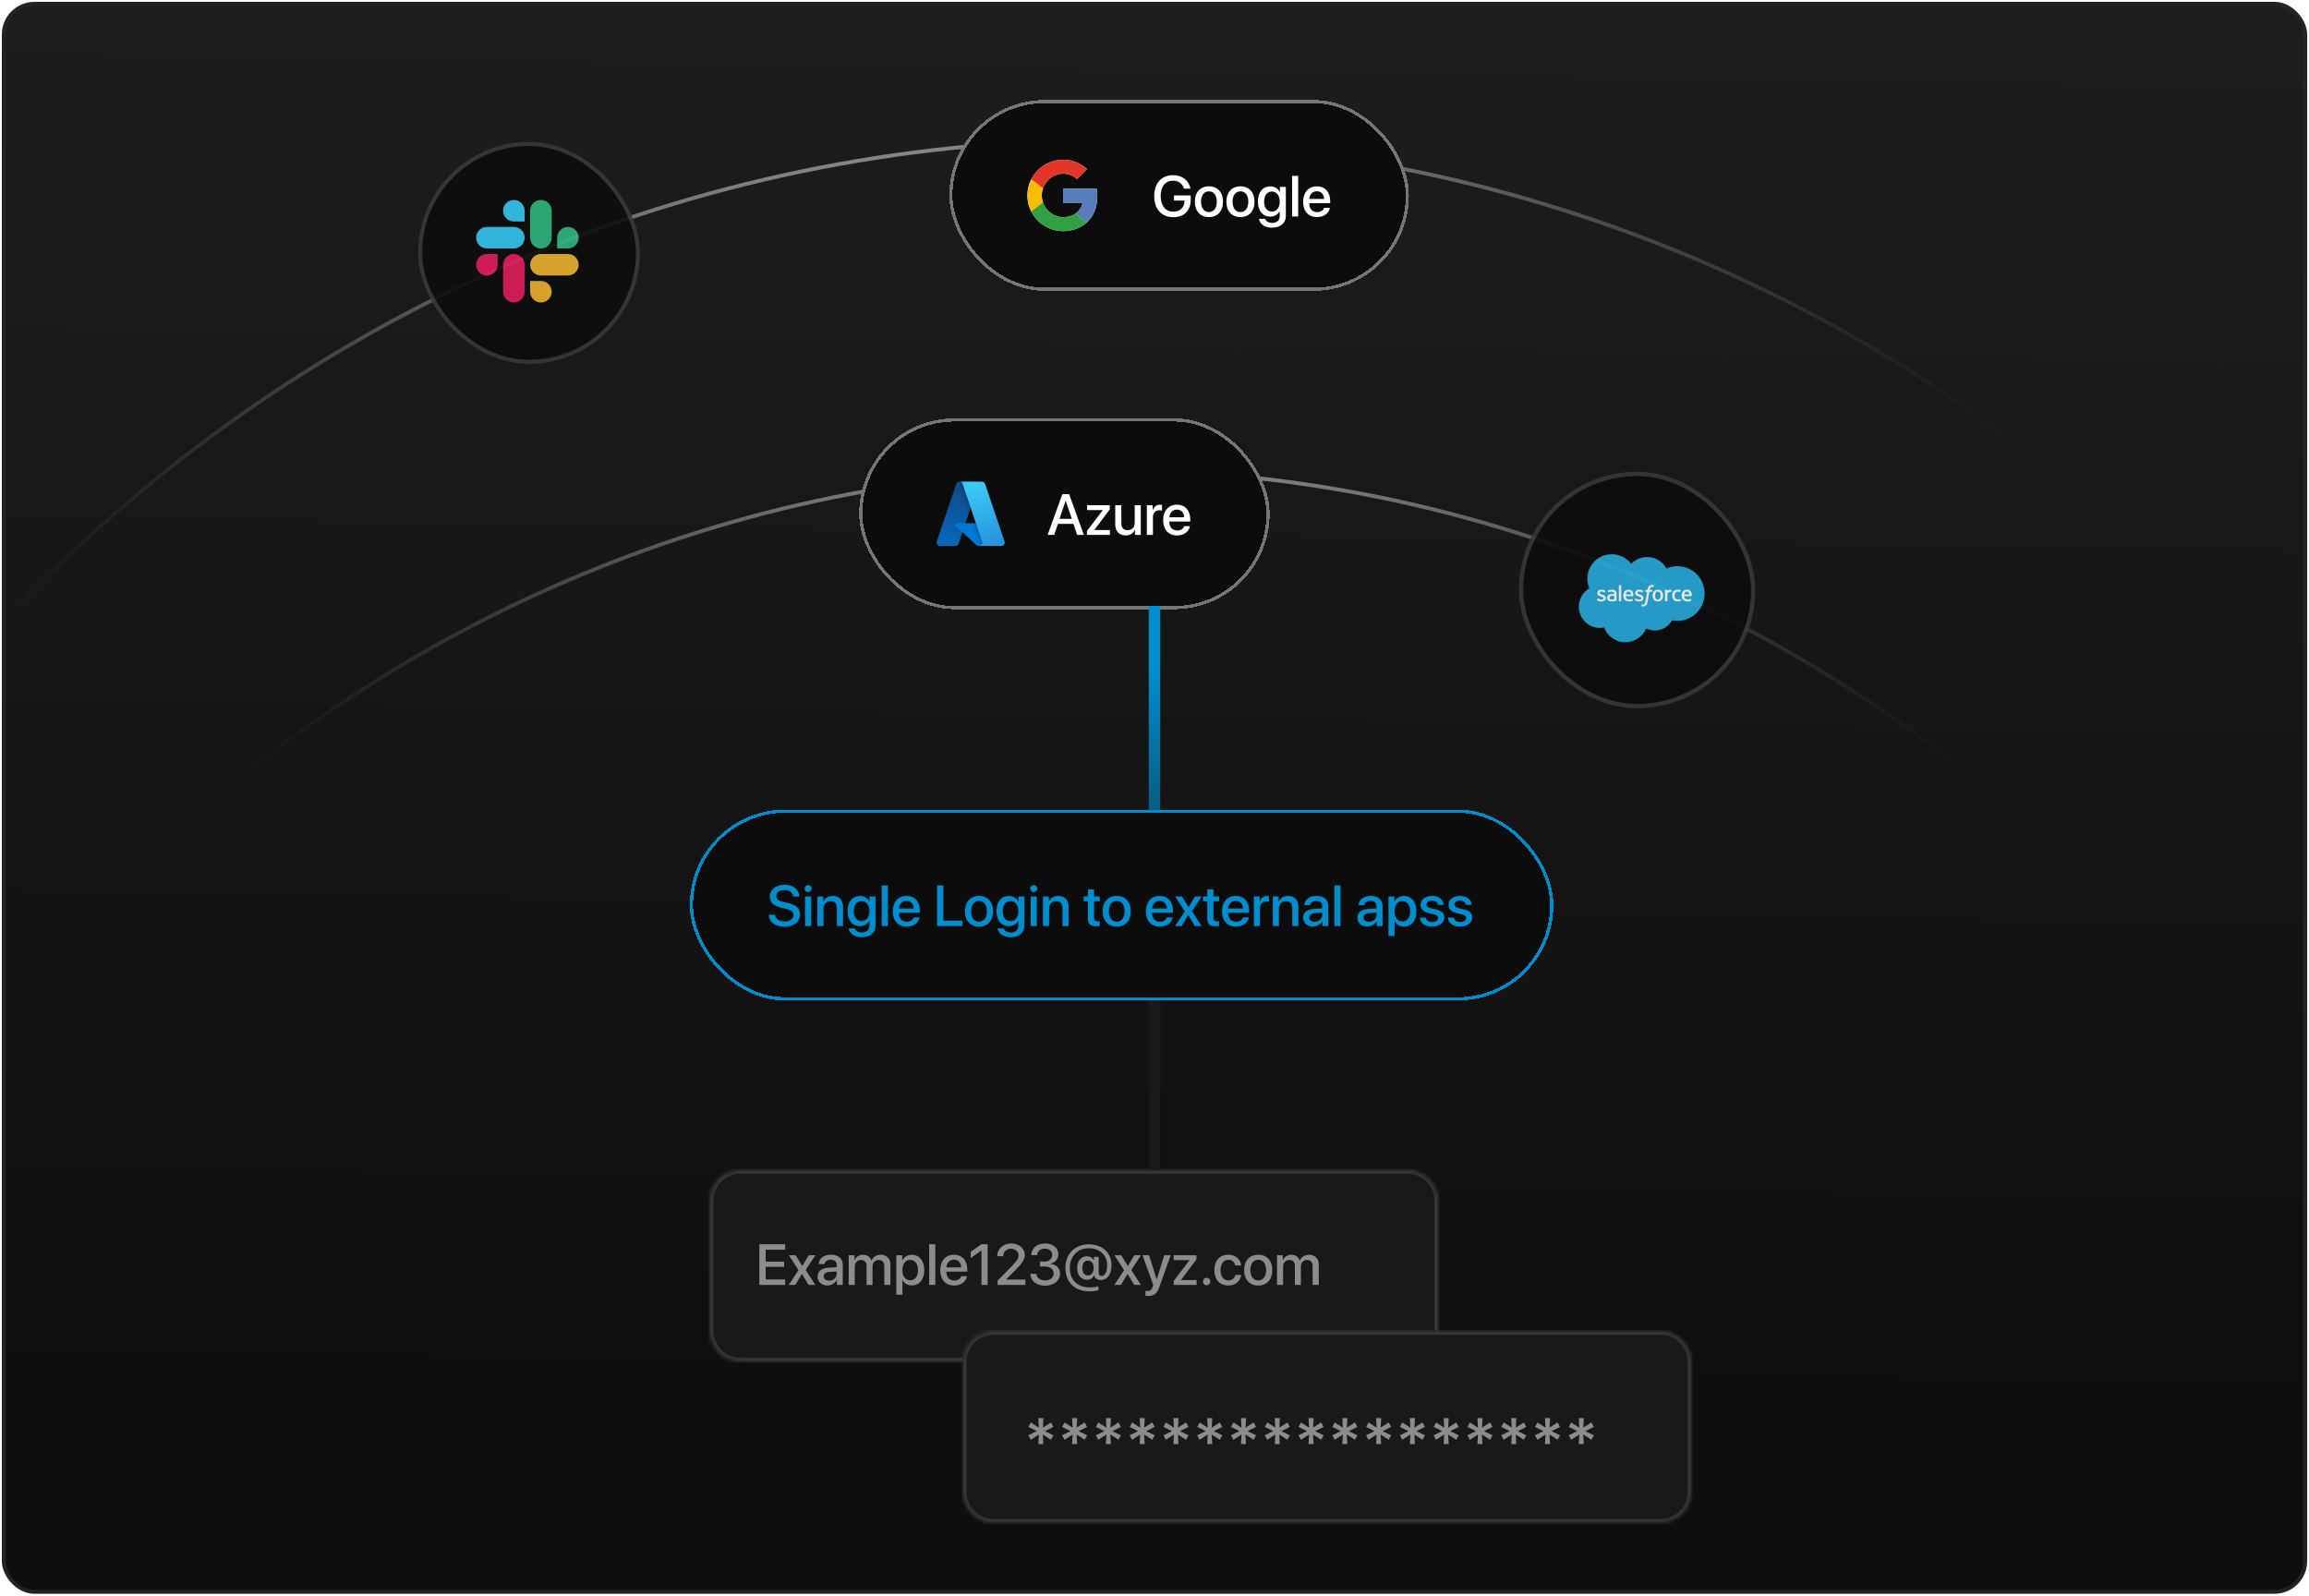 <svg width="602" height="416" viewBox="0 0 602 416" fill="none" xmlns="http://www.w3.org/2000/svg">
<g clip-path="url(#clip0_862_49046)">
<rect x="1" y="1" width="600" height="414" rx="8" fill="url(#paint0_linear_862_49046)"/>
<path d="M663.5 520C663.5 739.561 495.58 917.5 288.5 917.5C81.42 917.5 -86.5 739.561 -86.5 520C-86.5 300.439 81.42 122.5 288.5 122.5C495.58 122.5 663.5 300.439 663.5 520Z" stroke="url(#paint1_linear_862_49046)"/>
<path d="M686.5 440C686.5 662.854 508.526 843.5 289 843.5C69.474 843.5 -108.5 662.854 -108.5 440C-108.5 217.146 69.474 36.5 289 36.5C508.526 36.5 686.5 217.146 686.5 440Z" stroke="url(#paint2_linear_862_49046)"/>
<g filter="url(#filter0_d_862_49046)">
<rect x="247.5" y="23" width="119.846" height="49.764" rx="24.882" fill="#0C0C0D" shape-rendering="crispEdges"/>
<rect x="247.918" y="23.418" width="119.01" height="48.927" rx="24.464" stroke="#767676" stroke-width="0.836" shape-rendering="crispEdges"/>
<g clip-path="url(#clip1_862_49046)">
<path d="M274.132 39.089C272.251 39.742 270.629 40.981 269.504 42.623C268.378 44.266 267.81 46.227 267.881 48.216C267.952 50.206 268.66 52.121 269.9 53.679C271.139 55.237 272.846 56.356 274.769 56.873C276.328 57.275 277.962 57.293 279.529 56.924C280.949 56.605 282.262 55.923 283.339 54.944C284.46 53.895 285.273 52.559 285.692 51.082C286.148 49.475 286.229 47.785 285.929 46.142H277.174V49.774H282.244C282.143 50.353 281.926 50.906 281.606 51.4C281.286 51.893 280.87 52.317 280.382 52.645C279.763 53.055 279.065 53.331 278.333 53.454C277.599 53.591 276.846 53.591 276.112 53.454C275.368 53.301 274.664 52.993 274.046 52.553C273.051 51.849 272.305 50.849 271.913 49.696C271.514 48.522 271.514 47.248 271.913 46.073C272.192 45.25 272.653 44.5 273.263 43.88C273.96 43.158 274.844 42.641 275.815 42.387C276.787 42.134 277.81 42.152 278.772 42.442C279.523 42.672 280.21 43.075 280.778 43.618C281.35 43.05 281.92 42.479 282.49 41.908C282.784 41.6 283.105 41.308 283.395 40.993C282.528 40.186 281.51 39.558 280.4 39.145C278.378 38.411 276.167 38.392 274.132 39.089Z" fill="white"/>
<path d="M274.134 39.088C276.168 38.39 278.38 38.409 280.401 39.143C281.511 39.558 282.529 40.189 283.394 40.999C283.1 41.314 282.79 41.608 282.49 41.914C281.919 42.484 281.349 43.051 280.779 43.617C280.211 43.074 279.524 42.671 278.773 42.44C277.811 42.15 276.789 42.13 275.817 42.383C274.845 42.636 273.961 43.151 273.263 43.873C272.653 44.493 272.192 45.243 271.912 46.066L268.863 43.705C269.955 41.541 271.844 39.886 274.134 39.088Z" fill="#E33629"/>
<path d="M268.053 46.046C268.217 45.233 268.489 44.447 268.862 43.707L271.912 46.074C271.513 47.248 271.513 48.522 271.912 49.697C270.896 50.481 269.879 51.27 268.862 52.062C267.929 50.203 267.644 48.085 268.053 46.046Z" fill="#F8BD00"/>
<path d="M277.173 46.141H285.927C286.227 47.783 286.146 49.473 285.691 51.08C285.272 52.557 284.458 53.893 283.337 54.943C282.353 54.175 281.365 53.413 280.381 52.645C280.868 52.316 281.285 51.892 281.605 51.398C281.925 50.904 282.142 50.351 282.243 49.771H277.173C277.171 48.562 277.173 47.351 277.173 46.141Z" fill="#587DBD"/>
<path d="M268.859 52.06C269.876 51.276 270.893 50.488 271.909 49.695C272.302 50.849 273.049 51.849 274.044 52.552C274.665 52.991 275.37 53.295 276.115 53.446C276.849 53.583 277.602 53.583 278.336 53.446C279.068 53.322 279.766 53.047 280.385 52.637C281.37 53.405 282.358 54.167 283.342 54.935C282.265 55.914 280.952 56.597 279.532 56.916C277.965 57.285 276.332 57.267 274.772 56.865C273.539 56.535 272.388 55.955 271.389 55.16C270.333 54.321 269.47 53.264 268.859 52.06Z" fill="#319F43"/>
</g>
<path d="M310.446 48.972C310.446 51.846 308.748 53.559 305.874 53.559C302.838 53.559 300.927 51.435 300.927 48.031C300.927 44.687 302.831 42.599 305.852 42.599C308.212 42.599 309.998 43.996 310.365 46.113H308.675C308.278 44.797 307.241 44.04 305.859 44.04C303.83 44.04 302.61 45.525 302.61 48.017C302.61 50.553 303.867 52.118 305.889 52.118C307.609 52.118 308.8 51.016 308.822 49.406V49.222H306.08V47.892H310.446V48.972ZM315.188 53.53C312.975 53.53 311.519 52.008 311.519 49.516C311.519 47.032 312.982 45.51 315.188 45.51C317.393 45.51 318.856 47.032 318.856 49.516C318.856 52.008 317.4 53.53 315.188 53.53ZM315.188 52.221C316.437 52.221 317.238 51.236 317.238 49.516C317.238 47.803 316.43 46.819 315.188 46.819C313.945 46.819 313.137 47.803 313.137 49.516C313.137 51.236 313.945 52.221 315.188 52.221ZM323.406 53.53C321.193 53.53 319.738 52.008 319.738 49.516C319.738 47.032 321.201 45.51 323.406 45.51C325.611 45.51 327.074 47.032 327.074 49.516C327.074 52.008 325.618 53.53 323.406 53.53ZM323.406 52.221C324.655 52.221 325.457 51.236 325.457 49.516C325.457 47.803 324.648 46.819 323.406 46.819C322.164 46.819 321.355 47.803 321.355 49.516C321.355 51.236 322.164 52.221 323.406 52.221ZM331.595 52.096C332.837 52.096 333.653 51.089 333.653 49.494C333.653 47.906 332.837 46.863 331.595 46.863C330.374 46.863 329.581 47.884 329.581 49.494C329.581 51.111 330.374 52.096 331.595 52.096ZM331.609 56.294C329.786 56.294 328.434 55.323 328.235 53.986H329.83C330.058 54.633 330.764 55.059 331.668 55.059C332.91 55.059 333.646 54.353 333.646 53.295V52.023H333.616C333.182 52.861 332.271 53.412 331.168 53.412C329.228 53.412 327.956 51.898 327.956 49.487C327.956 47.054 329.22 45.525 331.205 45.525C332.3 45.525 333.197 46.076 333.668 46.973H333.697V45.65H335.241V53.243C335.241 55.088 333.815 56.294 331.609 56.294ZM336.873 53.383V42.776H338.46V53.383H336.873ZM343.327 46.789C342.217 46.789 341.438 47.634 341.357 48.803H345.223C345.186 47.62 344.437 46.789 343.327 46.789ZM345.216 51.111H346.723C346.502 52.523 345.164 53.53 343.393 53.53C341.121 53.53 339.747 51.993 339.747 49.553C339.747 47.127 341.143 45.51 343.327 45.51C345.473 45.51 346.811 47.024 346.811 49.369V49.913H341.349V50.009C341.349 51.354 342.158 52.243 343.43 52.243C344.334 52.243 345.003 51.788 345.216 51.111Z" fill="white"/>
</g>
<g filter="url(#filter1_d_862_49046)">
<rect x="224" y="106" width="107.018" height="49.764" rx="24.882" fill="#0C0C0D" shape-rendering="crispEdges"/>
<rect x="224.418" y="106.418" width="106.182" height="48.927" rx="24.464" stroke="#767676" stroke-width="0.836" shape-rendering="crispEdges"/>
<g clip-path="url(#clip2_862_49046)">
<path d="M250.111 122.512H255.369L249.911 138.684C249.855 138.851 249.748 138.995 249.606 139.097C249.463 139.2 249.292 139.255 249.117 139.255H245.025C244.892 139.255 244.761 139.223 244.643 139.162C244.524 139.102 244.422 139.014 244.345 138.906C244.267 138.798 244.216 138.673 244.197 138.542C244.177 138.41 244.189 138.276 244.232 138.15L249.317 123.082C249.373 122.916 249.48 122.772 249.622 122.669C249.765 122.567 249.936 122.512 250.111 122.512V122.512Z" fill="url(#paint3_linear_862_49046)"/>
<path d="M257.756 133.357H249.418C249.34 133.357 249.264 133.38 249.2 133.424C249.136 133.468 249.087 133.529 249.058 133.602C249.03 133.674 249.024 133.753 249.041 133.828C249.058 133.904 249.097 133.973 249.154 134.026L254.512 139.026C254.668 139.172 254.873 139.253 255.087 139.253H259.808L257.756 133.357Z" fill="#0078D4"/>
<path d="M250.114 122.512C249.937 122.511 249.764 122.567 249.62 122.672C249.477 122.776 249.371 122.924 249.318 123.093L244.24 138.136C244.195 138.263 244.181 138.398 244.199 138.531C244.217 138.664 244.267 138.791 244.344 138.9C244.422 139.01 244.524 139.1 244.644 139.161C244.763 139.223 244.895 139.255 245.03 139.255H249.227C249.384 139.227 249.53 139.158 249.651 139.055C249.772 138.952 249.863 138.819 249.916 138.669L250.928 135.685L254.545 139.058C254.697 139.184 254.887 139.253 255.083 139.255H259.787L257.724 133.359L251.71 133.361L255.391 122.512H250.114Z" fill="url(#paint4_linear_862_49046)"/>
<path d="M256.829 123.081C256.773 122.915 256.666 122.771 256.524 122.669C256.382 122.567 256.211 122.512 256.036 122.512H250.176C250.351 122.512 250.522 122.567 250.664 122.669C250.806 122.771 250.913 122.915 250.969 123.081L256.055 138.15C256.097 138.276 256.109 138.41 256.089 138.541C256.07 138.673 256.019 138.798 255.942 138.906C255.864 139.014 255.762 139.102 255.644 139.163C255.525 139.223 255.394 139.255 255.261 139.255H261.122C261.255 139.255 261.385 139.223 261.504 139.162C261.622 139.102 261.724 139.014 261.801 138.906C261.879 138.798 261.93 138.673 261.949 138.541C261.969 138.41 261.957 138.276 261.915 138.15L256.829 123.081Z" fill="url(#paint5_linear_862_49046)"/>
</g>
<path d="M280.833 136.383L279.862 133.516H275.82L274.849 136.383H273.136L276.966 125.775H278.745L282.575 136.383H280.833ZM277.819 127.54L276.239 132.193H279.443L277.863 127.54H277.819ZM283.391 136.383V135.361L287.515 129.943V129.914H283.42V128.65H289.338V129.738L285.317 135.089V135.118H289.382V136.383H283.391ZM297.431 128.65V136.383H295.909V135.074H295.873C295.446 136.001 294.66 136.522 293.476 136.522C291.793 136.522 290.764 135.427 290.764 133.656V128.65H292.352V133.347C292.352 134.523 292.91 135.155 294.006 135.155C295.152 135.155 295.843 134.361 295.843 133.156V128.65H297.431ZM299.004 136.383V128.65H300.518V129.965H300.555C300.812 129.061 301.503 128.525 302.415 128.525C302.643 128.525 302.841 128.561 302.959 128.584V130.061C302.834 130.01 302.555 129.973 302.246 129.973C301.224 129.973 300.592 130.656 300.592 131.752V136.383H299.004ZM306.84 129.789C305.73 129.789 304.951 130.634 304.87 131.803H308.737C308.7 130.62 307.95 129.789 306.84 129.789ZM308.729 134.111H310.236C310.016 135.523 308.678 136.53 306.906 136.53C304.635 136.53 303.26 134.993 303.26 132.553C303.26 130.127 304.657 128.51 306.84 128.51C308.987 128.51 310.325 130.024 310.325 132.369V132.913H304.863V133.009C304.863 134.354 305.671 135.243 306.943 135.243C307.847 135.243 308.516 134.788 308.729 134.111Z" fill="white"/>
</g>
<g opacity="0.9">
<rect x="109.526" y="37.526" width="56.8" height="56.8" rx="28.4" fill="#0C0C0D"/>
<rect x="109.526" y="37.526" width="56.8" height="56.8" rx="28.4" stroke="#373737" stroke-width="1.052"/>
<g clip-path="url(#clip3_862_49046)">
<path d="M129.749 69.026C129.749 70.572 128.488 71.835 126.942 71.835C125.395 71.835 124.133 70.572 124.133 69.026C124.133 67.48 125.396 66.217 126.942 66.217H129.749L129.749 69.026ZM131.164 69.026C131.164 67.48 132.427 66.217 133.973 66.217C135.519 66.217 136.782 67.48 136.782 69.026V76.058C136.782 77.604 135.52 78.867 133.973 78.867C132.427 78.867 131.164 77.604 131.164 76.058V69.026Z" fill="#DE1C59"/>
<path d="M133.973 57.749C132.427 57.749 131.164 56.488 131.164 54.942C131.164 53.395 132.427 52.133 133.973 52.133C135.519 52.133 136.782 53.396 136.782 54.942V57.749L133.973 57.749ZM133.973 59.164C135.519 59.164 136.782 60.427 136.782 61.973C136.782 63.519 135.52 64.782 133.973 64.782H126.942C125.395 64.782 124.133 63.52 124.133 61.973C124.133 60.427 125.396 59.164 126.942 59.164H133.973Z" fill="#35C5F0"/>
<path d="M145.252 61.973C145.252 60.427 146.513 59.164 148.059 59.164C149.606 59.164 150.868 60.427 150.868 61.973C150.868 63.519 149.606 64.782 148.059 64.782H145.252V61.973ZM143.837 61.973C143.837 63.519 142.574 64.782 141.028 64.782C139.482 64.782 138.219 63.52 138.219 61.973V54.942C138.219 53.395 139.481 52.133 141.028 52.133C142.574 52.133 143.837 53.396 143.837 54.942V61.973Z" fill="#2EB57D"/>
<path d="M141.028 73.25C142.574 73.25 143.837 74.511 143.837 76.058C143.837 77.604 142.574 78.867 141.028 78.867C139.482 78.867 138.219 77.604 138.219 76.058V73.25H141.028ZM141.028 71.835C139.482 71.835 138.219 70.572 138.219 69.026C138.219 67.48 139.481 66.217 141.028 66.217H148.059C149.606 66.217 150.868 67.48 150.868 69.026C150.868 70.572 149.606 71.835 148.059 71.835H141.028Z" fill="#EBB02E"/>
</g>
</g>
<g opacity="0.9">
<rect x="396.56" y="123.56" width="60.52" height="60.52" rx="30.26" fill="#0C0C0D"/>
<rect x="396.56" y="123.56" width="60.52" height="60.52" rx="30.26" stroke="#373737" stroke-width="1.121"/>
<g clip-path="url(#clip4_862_49046)">
<path d="M425.278 147.001C426.337 145.9 427.807 145.216 429.438 145.216C431.602 145.216 433.49 146.423 434.496 148.216C435.395 147.814 436.369 147.606 437.355 147.607C441.259 147.607 444.423 150.801 444.423 154.737C444.423 158.675 441.259 161.869 437.355 161.869C436.879 161.869 436.413 161.821 435.961 161.731C435.075 163.311 433.387 164.377 431.451 164.377C430.64 164.377 429.874 164.191 429.19 163.856C428.291 165.967 426.201 167.449 423.762 167.449C421.223 167.449 419.061 165.842 418.231 163.59C417.869 163.667 417.491 163.707 417.106 163.707C414.082 163.707 411.633 161.231 411.633 158.178C411.633 156.13 412.734 154.343 414.369 153.388C414.022 152.591 413.844 151.729 413.845 150.859C413.845 147.346 416.696 144.498 420.215 144.498C422.278 144.495 424.116 145.479 425.278 147.001Z" fill="#27A8D9"/>
<path d="M416.383 156.399C416.361 156.452 416.391 156.463 416.396 156.474C416.457 156.519 416.521 156.551 416.582 156.588C416.917 156.766 417.231 156.817 417.563 156.817C418.236 156.817 418.654 156.458 418.654 155.883V155.873C418.654 155.341 418.183 155.147 417.739 155.008L417.68 154.99C417.348 154.881 417.058 154.788 417.058 154.57V154.559C417.058 154.37 417.226 154.232 417.486 154.232C417.776 154.232 418.119 154.328 418.34 154.45C418.34 154.45 418.404 154.492 418.428 154.429C418.441 154.394 418.553 154.094 418.563 154.062C418.577 154.027 418.553 154 418.531 153.987C418.279 153.833 417.93 153.729 417.569 153.729H417.502C416.888 153.729 416.457 154.102 416.457 154.633V154.644C416.457 155.205 416.93 155.389 417.375 155.516L417.446 155.538C417.771 155.636 418.05 155.724 418.05 155.95V155.96C418.05 156.168 417.869 156.325 417.577 156.325C417.462 156.325 417.101 156.322 416.71 156.075C416.662 156.048 416.635 156.027 416.598 156.006C416.579 155.992 416.532 155.974 416.51 156.035L416.383 156.399ZM426.23 156.399C426.209 156.452 426.238 156.463 426.244 156.474C426.305 156.519 426.369 156.551 426.43 156.588C426.765 156.766 427.079 156.817 427.411 156.817C428.084 156.817 428.502 156.458 428.502 155.883V155.873C428.502 155.341 428.031 155.147 427.587 155.008L427.528 154.99C427.196 154.881 426.906 154.788 426.906 154.57V154.559C426.906 154.37 427.073 154.232 427.334 154.232C427.624 154.232 427.967 154.328 428.188 154.45C428.188 154.45 428.252 154.492 428.275 154.429C428.289 154.394 428.4 154.094 428.411 154.062C428.424 154.027 428.4 154 428.379 153.987C428.127 153.833 427.778 153.729 427.417 153.729H427.35C426.736 153.729 426.305 154.102 426.305 154.633V154.644C426.305 155.205 426.778 155.389 427.222 155.516L427.294 155.538C427.619 155.636 427.898 155.724 427.898 155.95V155.96C427.898 156.168 427.717 156.325 427.424 156.325C427.31 156.325 426.948 156.322 426.558 156.075C426.51 156.048 426.483 156.027 426.446 156.006C426.433 155.998 426.377 155.976 426.358 156.035L426.23 156.399ZM432.951 155.272C432.951 155.596 432.89 155.854 432.77 156.035C432.653 156.213 432.472 156.301 432.225 156.301C431.975 156.301 431.797 156.213 431.68 156.035C431.563 155.854 431.501 155.596 431.501 155.272C431.501 154.947 431.56 154.692 431.68 154.511C431.797 154.333 431.975 154.248 432.225 154.248C432.475 154.248 432.653 154.333 432.773 154.511C432.89 154.689 432.951 154.945 432.951 155.272ZM433.512 154.668C433.456 154.482 433.371 154.317 433.257 154.181C433.14 154.041 432.992 153.929 432.826 153.854C432.656 153.774 432.451 153.735 432.225 153.735C431.996 153.735 431.794 153.774 431.624 153.854C431.451 153.934 431.307 154.046 431.193 154.181C431.079 154.32 430.993 154.482 430.938 154.668C430.882 154.854 430.855 155.056 430.855 155.272C430.855 155.487 430.882 155.689 430.938 155.875C430.993 156.062 431.079 156.226 431.193 156.362C431.307 156.5 431.453 156.609 431.624 156.686C431.797 156.764 431.999 156.803 432.225 156.803C432.453 156.803 432.656 156.764 432.826 156.686C432.996 156.609 433.142 156.498 433.257 156.362C433.371 156.226 433.456 156.062 433.512 155.875C433.568 155.689 433.594 155.487 433.594 155.272C433.594 155.056 433.568 154.851 433.512 154.668ZM438.123 156.213C438.105 156.157 438.051 156.179 438.051 156.179C437.969 156.21 437.884 156.24 437.791 156.253C437.698 156.266 437.594 156.274 437.482 156.274C437.211 156.274 436.996 156.194 436.839 156.035C436.685 155.875 436.597 155.617 436.597 155.266C436.597 154.947 436.674 154.708 436.812 154.527C436.948 154.346 437.158 154.253 437.434 154.253C437.666 154.253 437.844 154.28 438.028 154.338C438.028 154.338 438.073 154.357 438.094 154.298C438.142 154.163 438.179 154.064 438.232 153.915C438.248 153.873 438.211 153.854 438.198 153.849C438.126 153.82 437.953 153.774 437.823 153.756C437.7 153.737 437.559 153.727 437.403 153.727C437.166 153.727 436.956 153.766 436.778 153.846C436.599 153.926 436.445 154.035 436.326 154.173C436.203 154.316 436.11 154.481 436.052 154.66C435.99 154.846 435.961 155.048 435.961 155.264C435.961 155.729 436.086 156.107 436.336 156.381C436.583 156.657 436.958 156.798 437.445 156.798C437.732 156.798 438.028 156.74 438.24 156.657C438.24 156.657 438.28 156.639 438.264 156.591L438.123 156.213ZM439.107 154.958C439.134 154.777 439.184 154.625 439.261 154.508C439.378 154.33 439.554 154.232 439.804 154.232C440.054 154.232 440.219 154.33 440.336 154.508C440.416 154.625 440.448 154.782 440.461 154.958H439.107ZM440.995 154.562C440.948 154.381 440.831 154.2 440.751 154.117C440.628 153.985 440.509 153.894 440.389 153.844C440.217 153.771 440.031 153.734 439.844 153.735C439.607 153.735 439.392 153.774 439.216 153.857C439.041 153.939 438.894 154.051 438.777 154.192C438.663 154.33 438.575 154.498 438.52 154.684C438.464 154.87 438.437 155.075 438.437 155.29C438.437 155.508 438.466 155.713 438.522 155.897C438.581 156.083 438.674 156.245 438.799 156.381C438.924 156.516 439.083 156.623 439.277 156.697C439.469 156.772 439.7 156.809 439.966 156.809C440.514 156.806 440.804 156.684 440.924 156.62C440.945 156.609 440.964 156.588 440.94 156.53L440.815 156.181C440.796 156.131 440.743 156.149 440.743 156.149C440.607 156.2 440.413 156.29 439.964 156.29C439.668 156.29 439.45 156.202 439.315 156.067C439.174 155.929 439.105 155.724 439.094 155.434L440.995 155.437C440.995 155.437 441.046 155.437 441.051 155.386C441.054 155.359 441.118 154.99 440.995 154.562ZM423.885 154.958C423.911 154.777 423.962 154.625 424.039 154.508C424.156 154.33 424.332 154.232 424.582 154.232C424.832 154.232 424.996 154.33 425.113 154.508C425.191 154.625 425.225 154.782 425.238 154.958H423.885ZM425.776 154.562C425.728 154.381 425.611 154.2 425.534 154.117C425.411 153.985 425.292 153.894 425.172 153.844C425 153.771 424.814 153.734 424.627 153.735C424.39 153.735 424.175 153.774 423.999 153.857C423.824 153.939 423.677 154.051 423.56 154.192C423.446 154.33 423.358 154.498 423.302 154.684C423.247 154.87 423.22 155.075 423.22 155.29C423.22 155.508 423.249 155.713 423.305 155.897C423.364 156.083 423.457 156.245 423.582 156.381C423.707 156.516 423.866 156.623 424.06 156.697C424.252 156.772 424.483 156.809 424.749 156.809C425.297 156.806 425.587 156.684 425.707 156.62C425.728 156.609 425.746 156.588 425.722 156.53L425.597 156.181C425.579 156.131 425.526 156.149 425.526 156.149C425.39 156.2 425.196 156.29 424.746 156.29C424.451 156.29 424.233 156.202 424.098 156.067C423.957 155.929 423.887 155.724 423.877 155.434L425.778 155.437C425.778 155.437 425.829 155.437 425.834 155.386C425.834 155.359 425.898 154.99 425.776 154.562ZM419.776 156.202C419.702 156.144 419.691 156.128 419.667 156.091C419.63 156.032 419.611 155.95 419.611 155.843C419.611 155.676 419.667 155.556 419.781 155.476C419.779 155.476 419.944 155.333 420.332 155.338C420.603 155.341 420.848 155.383 420.848 155.383V156.248C420.848 156.248 420.606 156.298 420.335 156.317C419.946 156.338 419.776 156.202 419.776 156.202ZM420.534 154.867C420.457 154.862 420.356 154.859 420.236 154.859C420.074 154.859 419.917 154.881 419.768 154.921C419.619 154.961 419.486 155.022 419.372 155.104C419.257 155.187 419.164 155.293 419.095 155.418C419.029 155.543 418.994 155.692 418.994 155.857C418.994 156.024 419.023 156.171 419.082 156.29C419.14 156.41 419.223 156.511 419.329 156.588C419.436 156.665 419.566 156.721 419.718 156.756C419.866 156.79 420.037 156.806 420.22 156.806C420.414 156.806 420.608 156.79 420.797 156.758C420.983 156.726 421.212 156.681 421.276 156.665C421.34 156.649 421.409 156.631 421.409 156.631C421.457 156.62 421.451 156.569 421.451 156.569V154.83C421.451 154.45 421.35 154.165 421.148 153.993C420.949 153.817 420.656 153.729 420.276 153.729C420.132 153.729 419.904 153.748 419.768 153.777C419.768 153.777 419.353 153.857 419.183 153.99C419.183 153.99 419.146 154.014 419.167 154.064L419.303 154.426C419.319 154.474 419.364 154.458 419.364 154.458C419.364 154.458 419.377 154.453 419.396 154.442C419.763 154.242 420.223 154.248 420.223 154.248C420.428 154.248 420.587 154.288 420.694 154.37C420.797 154.45 420.85 154.57 420.85 154.822V154.902C420.683 154.881 420.534 154.867 420.534 154.867ZM435.863 153.889C435.868 153.876 435.868 153.861 435.862 153.848C435.857 153.835 435.847 153.825 435.834 153.82C435.802 153.806 435.639 153.772 435.514 153.764C435.275 153.75 435.142 153.79 435.025 153.844C434.908 153.897 434.778 153.982 434.703 154.08V153.849C434.703 153.817 434.679 153.79 434.647 153.79H434.161C434.129 153.79 434.105 153.817 434.105 153.849V156.684C434.105 156.716 434.132 156.742 434.163 156.742H434.663C434.695 156.742 434.722 156.716 434.722 156.684V155.266C434.722 155.078 434.743 154.886 434.786 154.766C434.826 154.649 434.884 154.554 434.953 154.487C435.022 154.421 435.102 154.373 435.187 154.346C435.275 154.32 435.373 154.309 435.443 154.309C435.541 154.309 435.653 154.336 435.653 154.336C435.69 154.341 435.709 154.317 435.722 154.285C435.751 154.2 435.844 153.939 435.863 153.889Z" fill="#FDFDFD"/>
<path d="M431.173 152.576C431.112 152.557 431.056 152.544 430.985 152.53C430.913 152.517 430.825 152.512 430.727 152.512C430.384 152.512 430.112 152.61 429.921 152.802C429.732 152.993 429.604 153.283 429.538 153.663L429.514 153.791H429.083C429.083 153.791 429.03 153.788 429.019 153.847L428.948 154.243C428.942 154.28 428.958 154.304 429.009 154.304H429.429L429.003 156.682C428.971 156.873 428.932 157.03 428.889 157.15C428.846 157.267 428.807 157.354 428.756 157.421C428.708 157.482 428.663 157.527 428.583 157.554C428.517 157.575 428.442 157.586 428.36 157.586C428.315 157.586 428.253 157.578 428.208 157.57C428.163 157.562 428.139 157.551 428.104 157.538C428.104 157.538 428.057 157.519 428.035 157.567C428.019 157.607 427.908 157.916 427.894 157.953C427.881 157.99 427.9 158.019 427.924 158.03C427.98 158.049 428.022 158.062 428.097 158.081C428.203 158.104 428.291 158.107 428.376 158.107C428.551 158.107 428.711 158.083 428.841 158.035C428.974 157.987 429.088 157.902 429.192 157.791C429.304 157.668 429.373 157.541 429.44 157.365C429.506 157.192 429.562 156.977 429.607 156.727L430.035 154.304H430.66C430.66 154.304 430.713 154.307 430.724 154.248L430.796 153.852C430.801 153.815 430.785 153.791 430.735 153.791H430.126C430.128 153.778 430.158 153.562 430.227 153.363C430.256 153.278 430.312 153.208 430.36 153.161C430.408 153.113 430.461 153.081 430.519 153.062C430.58 153.044 430.647 153.033 430.724 153.033C430.78 153.033 430.838 153.038 430.881 153.049C430.939 153.062 430.963 153.068 430.979 153.073C431.04 153.091 431.051 153.073 431.062 153.044L431.208 152.645C431.224 152.599 431.187 152.581 431.173 152.576ZM422.685 156.684C422.685 156.716 422.661 156.743 422.629 156.743H422.124C422.092 156.743 422.07 156.716 422.07 156.684V152.629C422.07 152.597 422.092 152.57 422.124 152.57H422.629C422.661 152.57 422.685 152.597 422.685 152.629V156.684Z" fill="#FDFDFD"/>
</g>
</g>
<mask id="path-28-inside-1_862_49046" fill="white">
<path d="M185 313C185 308.582 188.582 305 193 305H367C371.418 305 375 308.582 375 313V347C375 351.418 371.418 355 367 355H193C188.582 355 185 351.418 185 347V313Z"/>
</mask>
<path d="M185 313C185 308.582 188.582 305 193 305H367C371.418 305 375 308.582 375 313V347C375 351.418 371.418 355 367 355H193C188.582 355 185 351.418 185 347V313Z" fill="#191919"/>
<path d="M193 306H367V304H193V306ZM374 313V347H376V313H374ZM367 354H193V356H367V354ZM186 347V313H184V347H186ZM193 354C189.134 354 186 350.866 186 347H184C184 351.971 188.029 356 193 356V354ZM374 347C374 350.866 370.866 354 367 354V356C371.971 356 376 351.971 376 347H374ZM367 306C370.866 306 374 309.134 374 313H376C376 308.029 371.971 304 367 304V306ZM193 304C188.029 304 184 308.029 184 313H186C186 309.134 189.134 306 193 306V304Z" fill="#363636" mask="url(#path-28-inside-1_862_49046)"/>
<path d="M204.711 333.574V335H197.978V324.393H204.711V325.811H199.624V328.913H204.439V330.281H199.624V333.574H204.711ZM209.107 332.155H209.07L207.357 335H205.637L208.188 331.141L205.674 327.267H207.453L209.144 330.068H209.173L210.842 327.267H212.591L210.055 331.089L212.562 335H210.812L209.107 332.155ZM216.164 333.875C217.274 333.875 218.141 333.111 218.141 332.104V331.494L216.237 331.611C215.289 331.677 214.752 332.096 214.752 332.758C214.752 333.434 215.311 333.875 216.164 333.875ZM215.723 335.132C214.208 335.132 213.15 334.191 213.15 332.802C213.15 331.45 214.186 330.619 216.024 330.516L218.141 330.391V329.796C218.141 328.936 217.56 328.421 216.59 328.421C215.671 328.421 215.098 328.862 214.958 329.553H213.459C213.547 328.156 214.738 327.127 216.649 327.127C218.523 327.127 219.722 328.12 219.722 329.671V335H218.2V333.728H218.163C217.715 334.588 216.737 335.132 215.723 335.132ZM221.265 335V327.267H222.78V328.568H222.816C223.162 327.708 223.97 327.135 225.014 327.135C226.087 327.135 226.867 327.686 227.175 328.649H227.212C227.609 327.708 228.521 327.135 229.623 327.135C231.152 327.135 232.152 328.149 232.152 329.685V335H230.557V330.068C230.557 329.068 230.02 328.494 229.079 328.494C228.138 328.494 227.484 329.193 227.484 330.17V335H225.926V329.95C225.926 329.06 225.36 328.494 224.463 328.494C223.522 328.494 222.853 329.23 222.853 330.222V335H221.265ZM237.717 327.142C239.679 327.142 240.973 328.686 240.973 331.133C240.973 333.581 239.687 335.132 237.746 335.132C236.636 335.132 235.754 334.588 235.313 333.728H235.276V337.558H233.688V327.267H235.225V328.597H235.254C235.71 327.708 236.599 327.142 237.717 327.142ZM237.298 333.787C238.555 333.787 239.341 332.758 239.341 331.133C239.341 329.516 238.555 328.48 237.298 328.48C236.085 328.48 235.269 329.538 235.269 331.133C235.269 332.743 236.077 333.787 237.298 333.787ZM242.259 335V324.393H243.847V335H242.259ZM248.713 328.406C247.603 328.406 246.824 329.252 246.743 330.42H250.61C250.573 329.237 249.823 328.406 248.713 328.406ZM250.603 332.729H252.11C251.889 334.14 250.551 335.147 248.78 335.147C246.508 335.147 245.134 333.611 245.134 331.17C245.134 328.744 246.53 327.127 248.713 327.127C250.86 327.127 252.198 328.641 252.198 330.986V331.53H246.736V331.626C246.736 332.971 247.545 333.861 248.816 333.861C249.721 333.861 250.389 333.405 250.603 332.729ZM255.888 335V326.025H255.851L253.08 327.995V326.377L255.873 324.393H257.498V335H255.888ZM259.997 327.502C259.997 325.591 261.533 324.194 263.643 324.194C265.665 324.194 267.171 325.481 267.171 327.164C267.171 328.399 266.51 329.318 264.959 330.906L262.305 333.574V333.611H267.341V335H260.085V333.883L263.915 329.979C265.209 328.634 265.547 328.075 265.547 327.245C265.547 326.304 264.694 325.554 263.592 325.554C262.43 325.554 261.555 326.392 261.555 327.495V327.517H259.997V327.502ZM271.112 330.2V328.906H272.391C273.537 328.906 274.324 328.186 274.324 327.186C274.324 326.201 273.648 325.547 272.391 325.547C271.244 325.547 270.479 326.208 270.384 327.252H268.833C268.958 325.392 270.362 324.194 272.464 324.194C274.471 324.194 275.934 325.334 275.934 326.965C275.934 328.289 275.066 329.237 273.751 329.472V329.502C275.346 329.612 276.375 330.589 276.375 332.074C276.375 333.927 274.691 335.198 272.479 335.198C270.193 335.198 268.723 333.941 268.62 332.111H270.2C270.303 333.126 271.141 333.824 272.479 333.824C273.773 333.824 274.699 333.089 274.699 332.052C274.699 330.906 273.831 330.2 272.435 330.2H271.112ZM283.637 328.656C282.733 328.656 282.189 329.377 282.189 330.589C282.189 331.788 282.733 332.523 283.63 332.523C284.556 332.523 285.152 331.773 285.152 330.589C285.152 329.406 284.564 328.656 283.637 328.656ZM283.895 324.415C287.335 324.415 289.797 326.591 289.797 329.84C289.797 332.185 288.739 333.721 286.989 333.721C286.129 333.721 285.416 333.243 285.299 332.515H285.225C284.917 333.258 284.255 333.669 283.395 333.669C281.866 333.669 280.837 332.42 280.837 330.553C280.837 328.766 281.873 327.532 283.365 327.532C284.152 327.532 284.85 327.936 285.13 328.568H285.211V327.679H286.453V331.854C286.453 332.339 286.71 332.67 287.239 332.67C288.055 332.67 288.651 331.655 288.651 329.876C288.651 327.201 286.688 325.429 283.814 325.429C280.962 325.429 278.918 327.561 278.918 330.589C278.918 333.831 281.079 335.654 284.064 335.654C284.975 335.654 285.909 335.529 286.365 335.338V336.353C285.74 336.558 284.909 336.676 284.012 336.676C280.381 336.676 277.771 334.441 277.771 330.545C277.771 326.885 280.285 324.415 283.895 324.415ZM293.995 332.155H293.958L292.245 335H290.525L293.076 331.141L290.562 327.267H292.341L294.032 330.068H294.061L295.73 327.267H297.479L294.943 331.089L297.45 335H295.7L293.995 332.155ZM299.287 337.882C299.163 337.882 298.758 337.867 298.641 337.845V336.558C298.758 336.588 299.023 336.588 299.155 336.588C299.898 336.588 300.287 336.279 300.53 335.485C300.53 335.47 300.669 335.015 300.669 335.007L297.876 327.267H299.596L301.559 333.559H301.581L303.544 327.267H305.22L302.316 335.404C301.654 337.279 300.897 337.882 299.287 337.882ZM305.991 335V333.978L310.115 328.561V328.531H306.021V327.267H311.938V328.355L307.917 333.706V333.736H311.982V335H305.991ZM314.592 335.081C314.055 335.081 313.629 334.655 313.629 334.118C313.629 333.581 314.055 333.155 314.592 333.155C315.129 333.155 315.555 333.581 315.555 334.118C315.555 334.655 315.129 335.081 314.592 335.081ZM323.582 329.928H322.068C321.906 329.105 321.289 328.45 320.252 328.45C319.025 328.45 318.216 329.472 318.216 331.133C318.216 332.831 319.032 333.817 320.267 333.817C321.245 333.817 321.884 333.28 322.068 332.383H323.597C323.428 334.03 322.112 335.147 320.252 335.147C318.04 335.147 316.599 333.633 316.599 331.133C316.599 328.678 318.04 327.127 320.237 327.127C322.23 327.127 323.442 328.406 323.582 329.928ZM328.044 335.147C325.832 335.147 324.376 333.625 324.376 331.133C324.376 328.649 325.839 327.127 328.044 327.127C330.249 327.127 331.712 328.649 331.712 331.133C331.712 333.625 330.257 335.147 328.044 335.147ZM328.044 333.839C329.294 333.839 330.095 332.854 330.095 331.133C330.095 329.421 329.286 328.436 328.044 328.436C326.802 328.436 325.993 329.421 325.993 331.133C325.993 332.854 326.802 333.839 328.044 333.839ZM332.94 335V327.267H334.454V328.568H334.491C334.836 327.708 335.645 327.135 336.689 327.135C337.762 327.135 338.541 327.686 338.85 328.649H338.887C339.284 327.708 340.195 327.135 341.298 327.135C342.827 327.135 343.826 328.149 343.826 329.685V335H342.231V330.068C342.231 329.068 341.695 328.494 340.754 328.494C339.813 328.494 339.159 329.193 339.159 330.17V335H337.6V329.95C337.6 329.06 337.034 328.494 336.137 328.494C335.197 328.494 334.528 329.23 334.528 330.222V335H332.94Z" fill="white" fill-opacity="0.5"/>
<mask id="path-31-inside-2_862_49046" fill="white">
<path d="M251 355C251 350.582 254.582 347 259 347H433C437.418 347 441 350.582 441 355V389C441 393.418 437.418 397 433 397H259C254.582 397 251 393.418 251 389V355Z"/>
</mask>
<path d="M251 355C251 350.582 254.582 347 259 347H433C437.418 347 441 350.582 441 355V389C441 393.418 437.418 397 433 397H259C254.582 397 251 393.418 251 389V355Z" fill="#191919"/>
<path d="M259 348H433V346H259V348ZM440 355V389H442V355H440ZM433 396H259V398H433V396ZM252 389V355H250V389H252ZM259 396C255.134 396 252 392.866 252 389H250C250 393.971 254.029 398 259 398V396ZM440 389C440 392.866 436.866 396 433 396V398C437.971 398 442 393.971 442 389H440ZM433 348C436.866 348 440 351.134 440 355H442C442 350.029 437.971 346 433 346V348ZM259 346C254.029 346 250 350.029 250 355H252C252 351.134 255.134 348 259 348V346Z" fill="#363636" mask="url(#path-31-inside-2_862_49046)"/>
<path d="M273.987 375.371L271.887 374L272.019 376.505H270.709L270.85 374L268.731 375.38L268.099 374.193L270.313 373.112L268.107 372.022L268.74 370.862L270.841 372.207L270.718 369.729H272.027L271.896 372.207L273.987 370.854L274.638 372.022L272.405 373.121L274.638 374.202L273.987 375.371ZM282.794 375.371L280.693 374L280.825 376.505H279.516L279.656 374L277.538 375.38L276.905 374.193L279.12 373.112L276.914 372.022L277.547 370.862L279.647 372.207L279.524 369.729H280.834L280.702 372.207L282.794 370.854L283.444 372.022L281.212 373.121L283.444 374.202L282.794 375.371ZM291.601 375.371L289.5 374L289.632 376.505H288.322L288.463 374L286.345 375.38L285.712 374.193L287.927 373.112L285.721 372.022L286.354 370.862L288.454 372.207L288.331 369.729H289.641L289.509 372.207L291.601 370.854L292.251 372.022L290.019 373.121L292.251 374.202L291.601 375.371ZM300.407 375.371L298.307 374L298.438 376.505H297.129L297.27 374L295.151 375.38L294.519 374.193L296.733 373.112L294.527 372.022L295.16 370.862L297.261 372.207L297.138 369.729H298.447L298.315 372.207L300.407 370.854L301.058 372.022L298.825 373.121L301.058 374.202L300.407 375.371ZM309.214 375.371L307.113 374L307.245 376.505H305.936L306.076 374L303.958 375.38L303.325 374.193L305.54 373.112L303.334 372.022L303.967 370.862L306.067 372.207L305.944 369.729H307.254L307.122 372.207L309.214 370.854L309.864 372.022L307.632 373.121L309.864 374.202L309.214 375.371ZM318.021 375.371L315.92 374L316.052 376.505H314.742L314.883 374L312.765 375.38L312.132 374.193L314.347 373.112L312.141 372.022L312.773 370.862L314.874 372.207L314.751 369.729H316.061L315.929 372.207L318.021 370.854L318.671 372.022L316.438 373.121L318.671 374.202L318.021 375.371ZM326.827 375.371L324.727 374L324.858 376.505H323.549L323.689 374L321.571 375.38L320.938 374.193L323.153 373.112L320.947 372.022L321.58 370.862L323.681 372.207L323.558 369.729H324.867L324.735 372.207L326.827 370.854L327.478 372.022L325.245 373.121L327.478 374.202L326.827 375.371ZM335.634 375.371L333.533 374L333.665 376.505H332.355L332.496 374L330.378 375.38L329.745 374.193L331.96 373.112L329.754 372.022L330.387 370.862L332.487 372.207L332.364 369.729H333.674L333.542 372.207L335.634 370.854L336.284 372.022L334.052 373.121L336.284 374.202L335.634 375.371ZM344.44 375.371L342.34 374L342.472 376.505H341.162L341.303 374L339.185 375.38L338.552 374.193L340.767 373.112L338.561 372.022L339.193 370.862L341.294 372.207L341.171 369.729H342.48L342.349 372.207L344.44 370.854L345.091 372.022L342.858 373.121L345.091 374.202L344.44 375.371ZM353.247 375.371L351.146 374L351.278 376.505H349.969L350.109 374L347.991 375.38L347.358 374.193L349.573 373.112L347.367 372.022L348 370.862L350.101 372.207L349.978 369.729H351.287L351.155 372.207L353.247 370.854L353.897 372.022L351.665 373.121L353.897 374.202L353.247 375.371ZM362.054 375.371L359.953 374L360.085 376.505H358.775L358.916 374L356.798 375.38L356.165 374.193L358.38 373.112L356.174 372.022L356.807 370.862L358.907 372.207L358.784 369.729H360.094L359.962 372.207L362.054 370.854L362.704 372.022L360.472 373.121L362.704 374.202L362.054 375.371ZM370.86 375.371L368.76 374L368.892 376.505H367.582L367.723 374L365.604 375.38L364.972 374.193L367.187 373.112L364.98 372.022L365.613 370.862L367.714 372.207L367.591 369.729H368.9L368.769 372.207L370.86 370.854L371.511 372.022L369.278 373.121L371.511 374.202L370.86 375.371ZM379.667 375.371L377.566 374L377.698 376.505H376.389L376.529 374L374.411 375.38L373.778 374.193L375.993 373.112L373.787 372.022L374.42 370.862L376.521 372.207L376.397 369.729H377.707L377.575 372.207L379.667 370.854L380.317 372.022L378.085 373.121L380.317 374.202L379.667 375.371ZM388.474 375.371L386.373 374L386.505 376.505H385.195L385.336 374L383.218 375.38L382.585 374.193L384.8 373.112L382.594 372.022L383.227 370.862L385.327 372.207L385.204 369.729H386.514L386.382 372.207L388.474 370.854L389.124 372.022L386.892 373.121L389.124 374.202L388.474 375.371ZM397.28 375.371L395.18 374L395.312 376.505H394.002L394.143 374L392.024 375.38L391.392 374.193L393.606 373.112L391.4 372.022L392.033 370.862L394.134 372.207L394.011 369.729H395.32L395.188 372.207L397.28 370.854L397.931 372.022L395.698 373.121L397.931 374.202L397.28 375.371ZM406.087 375.371L403.986 374L404.118 376.505H402.809L402.949 374L400.831 375.38L400.198 374.193L402.413 373.112L400.207 372.022L400.84 370.862L402.94 372.207L402.817 369.729H404.127L403.995 372.207L406.087 370.854L406.737 372.022L404.505 373.121L406.737 374.202L406.087 375.371ZM414.894 375.371L412.793 374L412.925 376.505H411.615L411.756 374L409.638 375.38L409.005 374.193L411.22 373.112L409.014 372.022L409.646 370.862L411.747 372.207L411.624 369.729H412.934L412.802 372.207L414.894 370.854L415.544 372.022L413.312 373.121L415.544 374.202L414.894 375.371Z" fill="white" fill-opacity="0.5"/>
<path d="M301 305L301 158" stroke="url(#paint6_linear_862_49046)" stroke-width="3"/>
<g filter="url(#filter2_d_862_49046)">
<rect x="179.852" y="208" width="225.146" height="49.764" rx="24.882" fill="#0C0C0D" shape-rendering="crispEdges"/>
<rect x="180.27" y="208.418" width="224.309" height="48.927" rx="24.464" stroke="#008ECF" stroke-width="0.836" shape-rendering="crispEdges"/>
<path d="M200.433 235.428H202.058C202.175 236.479 203.197 237.17 204.594 237.17C205.931 237.17 206.894 236.479 206.894 235.531C206.894 234.707 206.314 234.215 204.939 233.877L203.564 233.546C201.616 233.075 200.712 232.164 200.712 230.686C200.712 228.856 202.307 227.599 204.572 227.599C206.814 227.599 208.35 228.856 208.401 230.686H206.799C206.703 229.628 205.829 228.988 204.549 228.988C203.27 228.988 202.396 229.635 202.396 230.576C202.396 231.326 202.954 231.767 204.322 232.105L205.49 232.392C207.666 232.906 208.57 233.781 208.57 235.332C208.57 237.317 206.99 238.559 204.476 238.559C202.124 238.559 200.536 237.346 200.433 235.428ZM209.908 238.383V230.65H211.496V238.383H209.908ZM210.702 229.518C210.195 229.518 209.783 229.113 209.783 228.613C209.783 228.106 210.195 227.702 210.702 227.702C211.217 227.702 211.628 228.106 211.628 228.613C211.628 229.113 211.217 229.518 210.702 229.518ZM213.121 238.383V230.65H214.635V231.943H214.672C215.091 231.061 215.914 230.517 217.105 230.517C218.81 230.517 219.788 231.605 219.788 233.377V238.383H218.193V233.686C218.193 232.524 217.649 231.885 216.546 231.885C215.429 231.885 214.708 232.679 214.708 233.877V238.383H213.121ZM224.617 237.096C225.86 237.096 226.676 236.089 226.676 234.494C226.676 232.906 225.86 231.863 224.617 231.863C223.397 231.863 222.603 232.884 222.603 234.494C222.603 236.111 223.397 237.096 224.617 237.096ZM224.632 241.294C222.809 241.294 221.457 240.323 221.258 238.986H222.853C223.081 239.632 223.787 240.059 224.691 240.059C225.933 240.059 226.668 239.353 226.668 238.295V237.023H226.639C226.205 237.861 225.294 238.412 224.191 238.412C222.25 238.412 220.979 236.898 220.979 234.487C220.979 232.054 222.243 230.525 224.228 230.525C225.323 230.525 226.22 231.076 226.69 231.973H226.72V230.65H228.263V238.243C228.263 240.088 226.837 241.294 224.632 241.294ZM229.895 238.383V227.775H231.483V238.383H229.895ZM236.349 231.789C235.239 231.789 234.46 232.634 234.379 233.803H238.246C238.209 232.62 237.459 231.789 236.349 231.789ZM238.239 236.111H239.745C239.525 237.523 238.187 238.53 236.416 238.53C234.144 238.53 232.77 236.993 232.77 234.553C232.77 232.127 234.166 230.51 236.349 230.51C238.496 230.51 239.834 232.024 239.834 234.369V234.913H234.372V235.009C234.372 236.354 235.181 237.243 236.452 237.243C237.356 237.243 238.025 236.788 238.239 236.111ZM250.904 236.957V238.383H244.318V227.775H245.964V236.957H250.904ZM255.256 238.53C253.043 238.53 251.588 237.008 251.588 234.516C251.588 232.032 253.051 230.51 255.256 230.51C257.461 230.51 258.924 232.032 258.924 234.516C258.924 237.008 257.468 238.53 255.256 238.53ZM255.256 237.221C256.505 237.221 257.307 236.236 257.307 234.516C257.307 232.803 256.498 231.818 255.256 231.818C254.014 231.818 253.205 232.803 253.205 234.516C253.205 236.236 254.014 237.221 255.256 237.221ZM263.445 237.096C264.687 237.096 265.503 236.089 265.503 234.494C265.503 232.906 264.687 231.863 263.445 231.863C262.224 231.863 261.431 232.884 261.431 234.494C261.431 236.111 262.224 237.096 263.445 237.096ZM263.459 241.294C261.636 241.294 260.284 240.323 260.085 238.986H261.681C261.908 239.632 262.614 240.059 263.518 240.059C264.761 240.059 265.496 239.353 265.496 238.295V237.023H265.466C265.033 237.861 264.121 238.412 263.018 238.412C261.078 238.412 259.806 236.898 259.806 234.487C259.806 232.054 261.07 230.525 263.055 230.525C264.15 230.525 265.047 231.076 265.518 231.973H265.547V230.65H267.091V238.243C267.091 240.088 265.665 241.294 263.459 241.294ZM268.715 238.383V230.65H270.303V238.383H268.715ZM269.509 229.518C269.002 229.518 268.59 229.113 268.59 228.613C268.59 228.106 269.002 227.702 269.509 227.702C270.024 227.702 270.435 228.106 270.435 228.613C270.435 229.113 270.024 229.518 269.509 229.518ZM271.928 238.383V230.65H273.442V231.943H273.479C273.898 231.061 274.721 230.517 275.912 230.517C277.617 230.517 278.595 231.605 278.595 233.377V238.383H277V233.686C277 232.524 276.456 231.885 275.353 231.885C274.236 231.885 273.515 232.679 273.515 233.877V238.383H271.928ZM283.652 228.819H285.247V230.65H286.718V231.907H285.247V236.17C285.247 236.839 285.541 237.141 286.188 237.141C286.35 237.141 286.607 237.126 286.71 237.104V238.361C286.534 238.405 286.181 238.434 285.828 238.434C284.262 238.434 283.652 237.839 283.652 236.347V231.907H282.528V230.65H283.652V228.819ZM291.158 238.53C288.945 238.53 287.489 237.008 287.489 234.516C287.489 232.032 288.952 230.51 291.158 230.51C293.363 230.51 294.826 232.032 294.826 234.516C294.826 237.008 293.37 238.53 291.158 238.53ZM291.158 237.221C292.407 237.221 293.208 236.236 293.208 234.516C293.208 232.803 292.4 231.818 291.158 231.818C289.915 231.818 289.107 232.803 289.107 234.516C289.107 236.236 289.915 237.221 291.158 237.221ZM302.346 231.789C301.236 231.789 300.456 232.634 300.376 233.803H304.242C304.205 232.62 303.456 231.789 302.346 231.789ZM304.235 236.111H305.742C305.521 237.523 304.183 238.53 302.412 238.53C300.14 238.53 298.766 236.993 298.766 234.553C298.766 232.127 300.162 230.51 302.346 230.51C304.492 230.51 305.83 232.024 305.83 234.369V234.913H300.368V235.009C300.368 236.354 301.177 237.243 302.448 237.243C303.353 237.243 304.022 236.788 304.235 236.111ZM309.829 235.538H309.792L308.079 238.383H306.359L308.91 234.524L306.396 230.65H308.175L309.866 233.45H309.895L311.564 230.65H313.313L310.777 234.472L313.284 238.383H311.534L309.829 235.538ZM314.776 228.819H316.371V230.65H317.841V231.907H316.371V236.17C316.371 236.839 316.665 237.141 317.312 237.141C317.474 237.141 317.731 237.126 317.834 237.104V238.361C317.657 238.405 317.305 238.434 316.952 238.434C315.386 238.434 314.776 237.839 314.776 236.347V231.907H313.651V230.65H314.776V228.819ZM322.193 231.789C321.083 231.789 320.304 232.634 320.223 233.803H324.089C324.053 232.62 323.303 231.789 322.193 231.789ZM324.082 236.111H325.589C325.369 237.523 324.031 238.53 322.259 238.53C319.988 238.53 318.613 236.993 318.613 234.553C318.613 232.127 320.01 230.51 322.193 230.51C324.339 230.51 325.677 232.024 325.677 234.369V234.913H320.216V235.009C320.216 236.354 321.024 237.243 322.296 237.243C323.2 237.243 323.869 236.788 324.082 236.111ZM326.912 238.383V230.65H328.426V231.965H328.463C328.721 231.061 329.412 230.525 330.323 230.525C330.551 230.525 330.749 230.561 330.867 230.584V232.061C330.742 232.01 330.463 231.973 330.154 231.973C329.132 231.973 328.5 232.656 328.5 233.752V238.383H326.912ZM331.852 238.383V230.65H333.366V231.943H333.403C333.822 231.061 334.645 230.517 335.836 230.517C337.542 230.517 338.519 231.605 338.519 233.377V238.383H336.924V233.686C336.924 232.524 336.38 231.885 335.278 231.885C334.16 231.885 333.44 232.679 333.44 233.877V238.383H331.852ZM342.761 237.258C343.871 237.258 344.738 236.494 344.738 235.487V234.876L342.834 234.994C341.886 235.06 341.349 235.479 341.349 236.141C341.349 236.817 341.908 237.258 342.761 237.258ZM342.32 238.515C340.805 238.515 339.747 237.574 339.747 236.185C339.747 234.832 340.783 234.002 342.621 233.899L344.738 233.774V233.178C344.738 232.318 344.157 231.804 343.187 231.804C342.268 231.804 341.695 232.245 341.555 232.936H340.056C340.144 231.539 341.335 230.51 343.246 230.51C345.12 230.51 346.319 231.502 346.319 233.053V238.383H344.797V237.111H344.76C344.312 237.971 343.334 238.515 342.32 238.515ZM347.921 238.383V227.775H349.509V238.383H347.921ZM356.904 237.258C358.014 237.258 358.881 236.494 358.881 235.487V234.876L356.977 234.994C356.029 235.06 355.492 235.479 355.492 236.141C355.492 236.817 356.051 237.258 356.904 237.258ZM356.463 238.515C354.948 238.515 353.89 237.574 353.89 236.185C353.89 234.832 354.926 234.002 356.764 233.899L358.881 233.774V233.178C358.881 232.318 358.3 231.804 357.33 231.804C356.411 231.804 355.838 232.245 355.698 232.936H354.199C354.287 231.539 355.478 230.51 357.389 230.51C359.263 230.51 360.462 231.502 360.462 233.053V238.383H358.94V237.111H358.903C358.455 237.971 357.477 238.515 356.463 238.515ZM366.034 230.525C367.996 230.525 369.29 232.068 369.29 234.516C369.29 236.964 368.004 238.515 366.063 238.515C364.953 238.515 364.071 237.971 363.63 237.111H363.593V240.941H362.005V230.65H363.542V231.98H363.571C364.027 231.091 364.916 230.525 366.034 230.525ZM365.615 237.17C366.872 237.17 367.658 236.141 367.658 234.516C367.658 232.899 366.872 231.863 365.615 231.863C364.402 231.863 363.586 232.921 363.586 234.516C363.586 236.126 364.394 237.17 365.615 237.17ZM370.378 232.84C370.378 231.458 371.598 230.51 373.407 230.51C375.127 230.51 376.332 231.473 376.384 232.848H374.891C374.818 232.149 374.252 231.716 373.362 231.716C372.502 231.716 371.929 232.135 371.929 232.745C371.929 233.222 372.311 233.546 373.112 233.744L374.414 234.046C375.972 234.421 376.56 235.009 376.56 236.148C376.56 237.56 375.244 238.53 373.348 238.53C371.517 238.53 370.304 237.582 370.179 236.163H371.753C371.878 236.905 372.451 237.317 373.421 237.317C374.377 237.317 374.965 236.92 374.965 236.295C374.965 235.803 374.671 235.531 373.862 235.325L372.48 234.987C371.084 234.649 370.378 233.921 370.378 232.84ZM377.655 232.84C377.655 231.458 378.876 230.51 380.684 230.51C382.404 230.51 383.61 231.473 383.661 232.848H382.169C382.095 232.149 381.529 231.716 380.64 231.716C379.78 231.716 379.206 232.135 379.206 232.745C379.206 233.222 379.589 233.546 380.39 233.744L381.691 234.046C383.249 234.421 383.837 235.009 383.837 236.148C383.837 237.56 382.522 238.53 380.625 238.53C378.795 238.53 377.582 237.582 377.457 236.163H379.03C379.155 236.905 379.728 237.317 380.699 237.317C381.654 237.317 382.242 236.92 382.242 236.295C382.242 235.803 381.948 235.531 381.14 235.325L379.758 234.987C378.361 234.649 377.655 233.921 377.655 232.84Z" fill="#008ECF"/>
</g>
</g>
<rect x="1" y="1" width="600" height="414" rx="8" stroke="#242323" stroke-width="1.05"/>
<defs>
<filter id="filter0_d_862_49046" x="244.433" y="23" width="125.982" height="55.898" filterUnits="userSpaceOnUse" color-interpolation-filters="sRGB">
<feFlood flood-opacity="0" result="BackgroundImageFix"/>
<feColorMatrix in="SourceAlpha" type="matrix" values="0 0 0 0 0 0 0 0 0 0 0 0 0 0 0 0 0 0 127 0" result="hardAlpha"/>
<feOffset dy="3.067"/>
<feGaussianBlur stdDeviation="1.534"/>
<feComposite in2="hardAlpha" operator="out"/>
<feColorMatrix type="matrix" values="0 0 0 0 0.706 0 0 0 0 0.706 0 0 0 0 0.706 0 0 0 0.1 0"/>
<feBlend mode="normal" in2="BackgroundImageFix" result="effect1_dropShadow_862_49046"/>
<feBlend mode="normal" in="SourceGraphic" in2="effect1_dropShadow_862_49046" result="shape"/>
</filter>
<filter id="filter1_d_862_49046" x="220.933" y="106" width="113.154" height="55.898" filterUnits="userSpaceOnUse" color-interpolation-filters="sRGB">
<feFlood flood-opacity="0" result="BackgroundImageFix"/>
<feColorMatrix in="SourceAlpha" type="matrix" values="0 0 0 0 0 0 0 0 0 0 0 0 0 0 0 0 0 0 127 0" result="hardAlpha"/>
<feOffset dy="3.067"/>
<feGaussianBlur stdDeviation="1.534"/>
<feComposite in2="hardAlpha" operator="out"/>
<feColorMatrix type="matrix" values="0 0 0 0 0.706 0 0 0 0 0.706 0 0 0 0 0.706 0 0 0 0.1 0"/>
<feBlend mode="normal" in2="BackgroundImageFix" result="effect1_dropShadow_862_49046"/>
<feBlend mode="normal" in="SourceGraphic" in2="effect1_dropShadow_862_49046" result="shape"/>
</filter>
<filter id="filter2_d_862_49046" x="176.784" y="208" width="231.279" height="55.898" filterUnits="userSpaceOnUse" color-interpolation-filters="sRGB">
<feFlood flood-opacity="0" result="BackgroundImageFix"/>
<feColorMatrix in="SourceAlpha" type="matrix" values="0 0 0 0 0 0 0 0 0 0 0 0 0 0 0 0 0 0 127 0" result="hardAlpha"/>
<feOffset dy="3.067"/>
<feGaussianBlur stdDeviation="1.534"/>
<feComposite in2="hardAlpha" operator="out"/>
<feColorMatrix type="matrix" values="0 0 0 0 0.706 0 0 0 0 0.706 0 0 0 0 0.706 0 0 0 0.1 0"/>
<feBlend mode="normal" in2="BackgroundImageFix" result="effect1_dropShadow_862_49046"/>
<feBlend mode="normal" in="SourceGraphic" in2="effect1_dropShadow_862_49046" result="shape"/>
</filter>
<linearGradient id="paint0_linear_862_49046" x1="301" y1="-453.757" x2="288.598" y2="368.608" gradientUnits="userSpaceOnUse">
<stop stop-color="#303030"/>
<stop offset="1" stop-color="#0E0E0F"/>
</linearGradient>
<linearGradient id="paint1_linear_862_49046" x1="288.5" y1="122" x2="289" y2="211" gradientUnits="userSpaceOnUse">
<stop stop-color="#858585"/>
<stop offset="1" stop-color="#0F0F0F" stop-opacity="0"/>
</linearGradient>
<linearGradient id="paint2_linear_862_49046" x1="289" y1="36" x2="299" y2="146.5" gradientUnits="userSpaceOnUse">
<stop stop-color="#858585"/>
<stop offset="1" stop-color="#101011" stop-opacity="0"/>
</linearGradient>
<linearGradient id="paint3_linear_862_49046" x1="252.028" y1="123.753" x2="246.567" y2="139.885" gradientUnits="userSpaceOnUse">
<stop stop-color="#114A8B"/>
<stop offset="1" stop-color="#0669BC"/>
</linearGradient>
<linearGradient id="paint4_linear_862_49046" x1="253.736" y1="131.27" x2="252.473" y2="131.697" gradientUnits="userSpaceOnUse">
<stop stop-opacity="0.3"/>
<stop offset="0.071" stop-opacity="0.2"/>
<stop offset="0.321" stop-opacity="0.1"/>
<stop offset="0.623" stop-opacity="0.05"/>
<stop offset="1" stop-opacity="0"/>
</linearGradient>
<linearGradient id="paint5_linear_862_49046" x1="253.041" y1="123.282" x2="259.035" y2="139.251" gradientUnits="userSpaceOnUse">
<stop stop-color="#3CCBF4"/>
<stop offset="1" stop-color="#2892DF"/>
</linearGradient>
<linearGradient id="paint6_linear_862_49046" x1="301" y1="166.005" x2="301" y2="305" gradientUnits="userSpaceOnUse">
<stop offset="0.053" stop-color="#008ECF"/>
<stop offset="0.693" stop-color="#191919"/>
</linearGradient>
<clipPath id="clip0_862_49046">
<rect x="1" y="1" width="600" height="414" rx="8" fill="white"/>
</clipPath>
<clipPath id="clip1_862_49046">
<rect width="18.828" height="18.828" fill="white" transform="translate(267.574 38.469)"/>
</clipPath>
<clipPath id="clip2_862_49046">
<rect width="18" height="18" fill="white" transform="translate(244.074 121.883)"/>
</clipPath>
<clipPath id="clip3_862_49046">
<rect width="27" height="27" fill="white" transform="translate(124 52)"/>
</clipPath>
<clipPath id="clip4_862_49046">
<rect width="34.04" height="34.04" fill="white" transform="translate(411.18 138.641)"/>
</clipPath>
</defs>
</svg>
